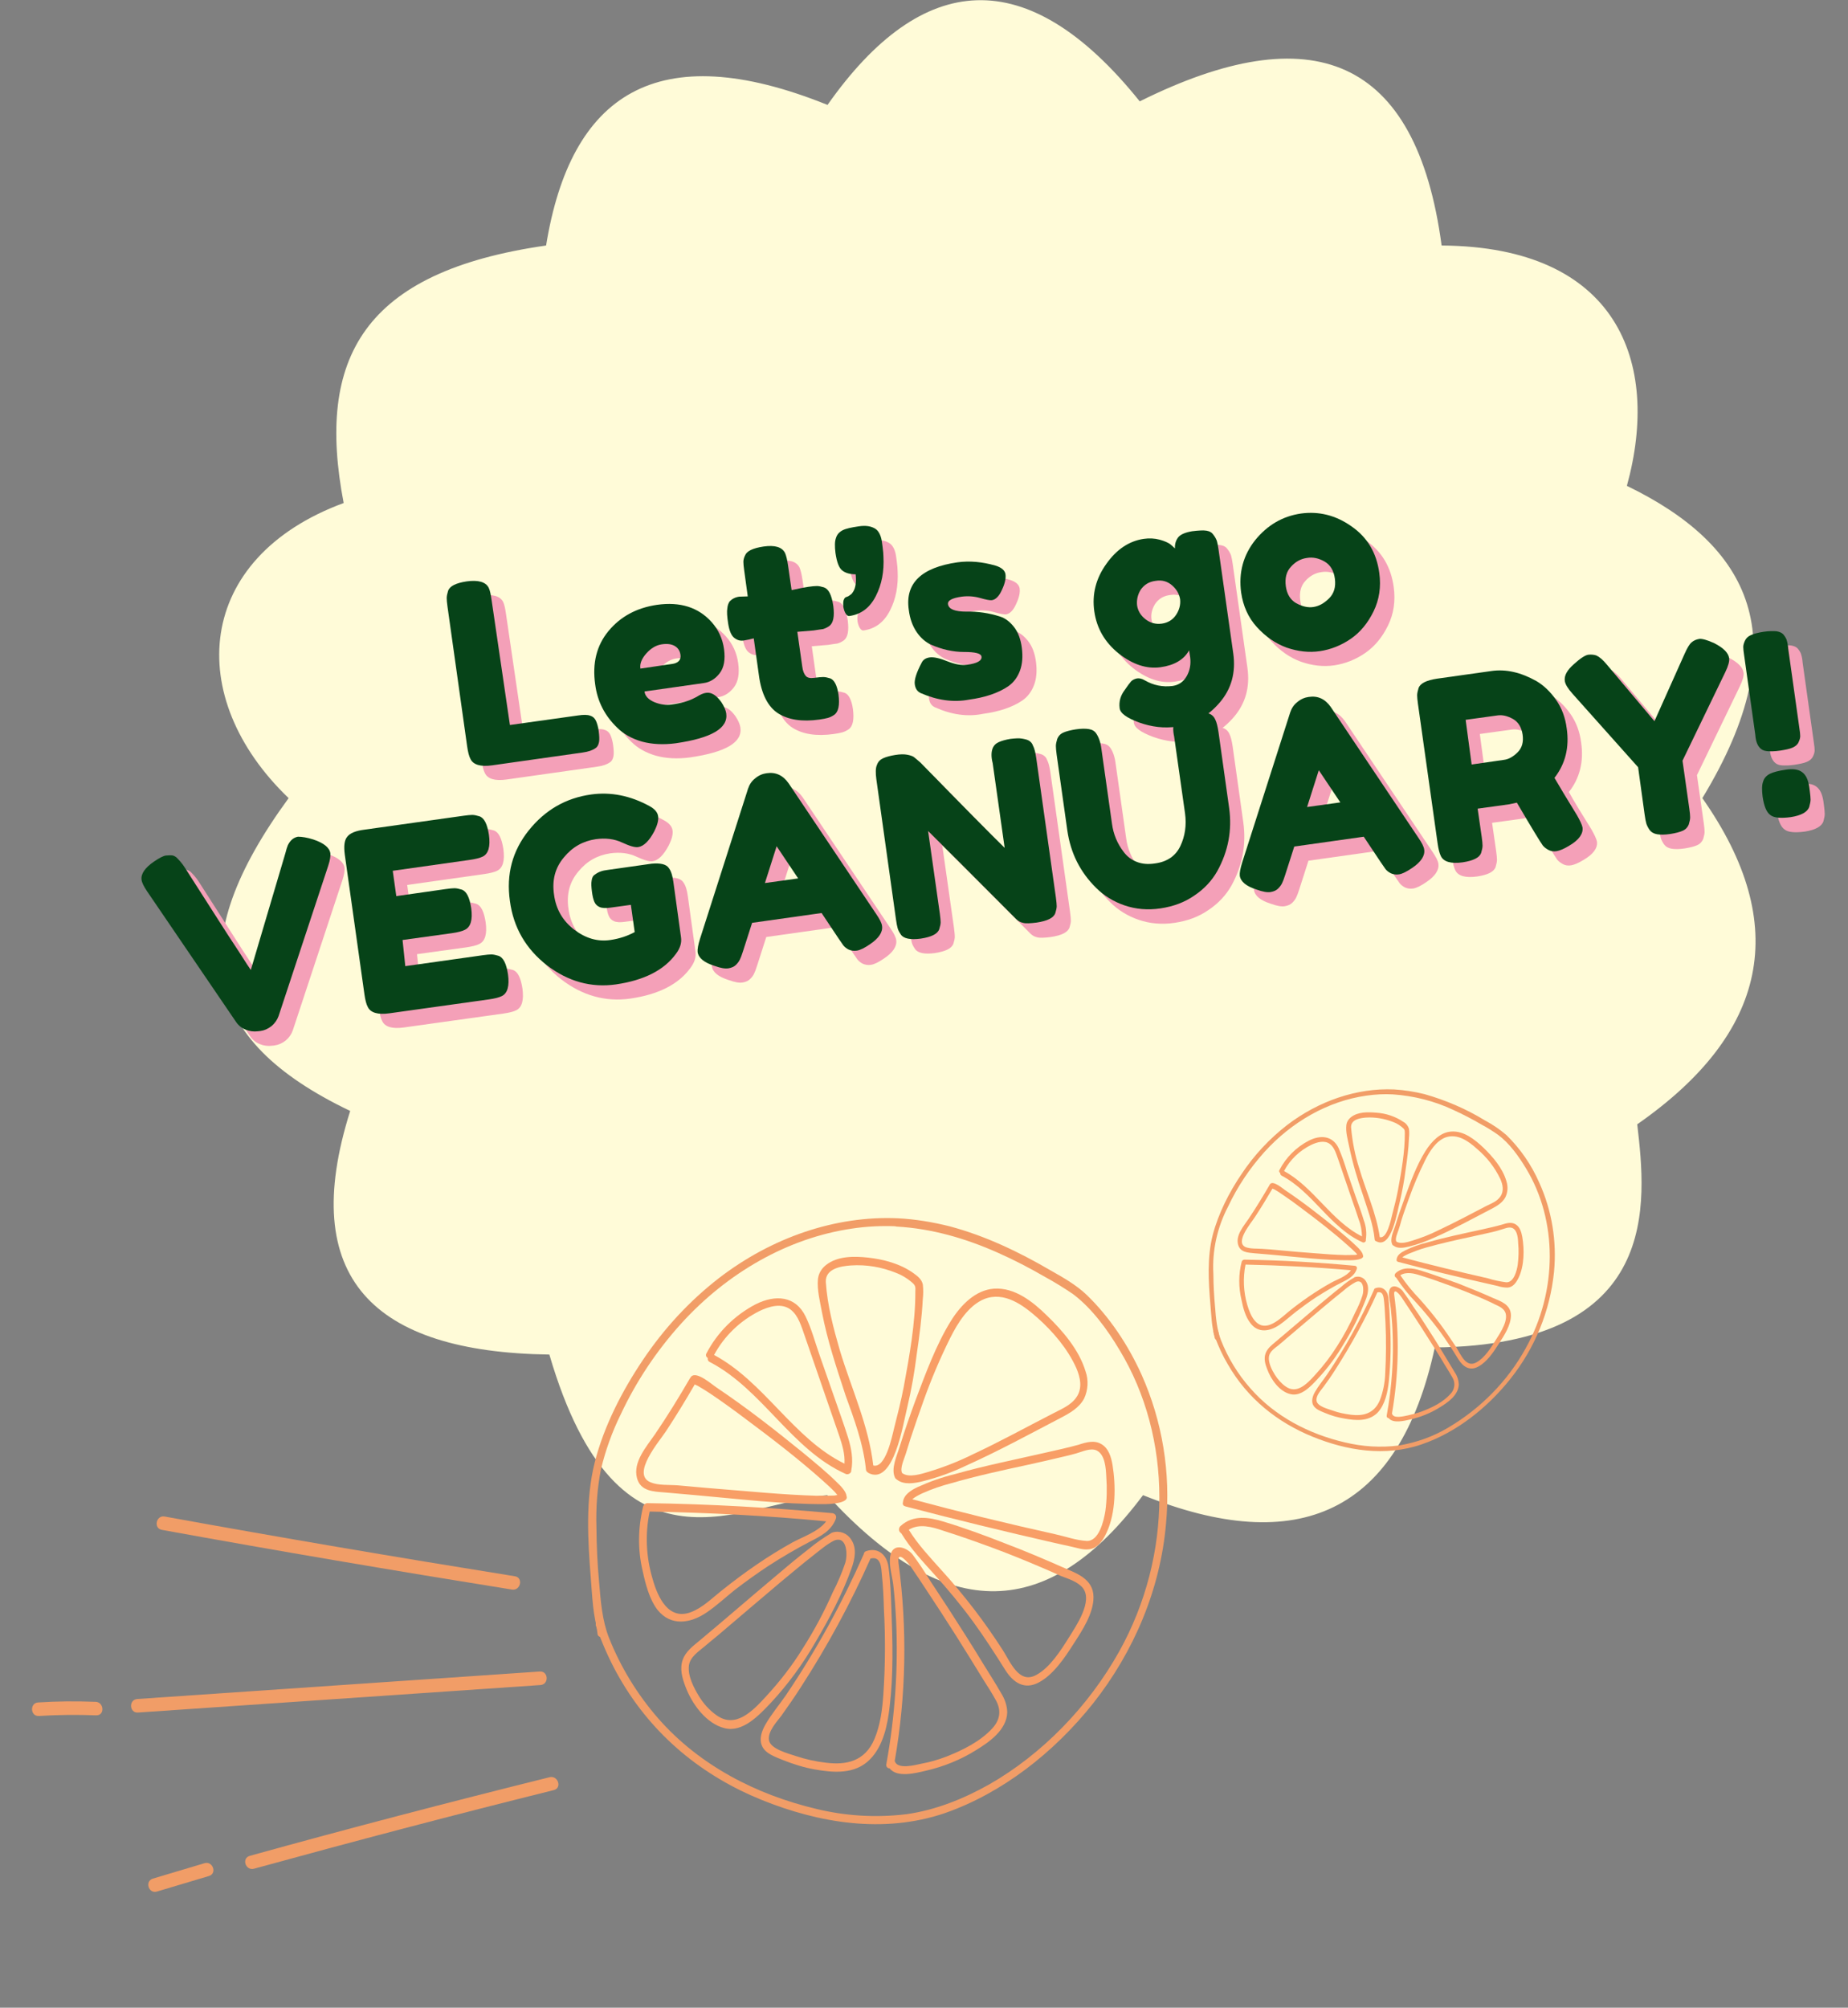 <?xml version="1.0" encoding="UTF-8"?>
<!-- Generator: Adobe Illustrator 27.1.1, SVG Export Plug-In . SVG Version: 6.00 Build 0)  -->
<svg xmlns="http://www.w3.org/2000/svg" xmlns:xlink="http://www.w3.org/1999/xlink" version="1.1" id="Ebene_1" x="0px" y="0px" viewBox="0 0 678.3 736.8" style="enable-background:new 0 0 678.3 736.8;" xml:space="preserve">
<rect x="0" y="0" width="678.3" height="736.8" fill="#808080" stroke="none"/>
<style type="text/css">
	.st0{fill-rule:evenodd;clip-rule:evenodd;fill:#FFFBD8;}
	.st1{fill:#F89E66;}
	.st2{fill:#F19D67;}
	.st3{enable-background:new    ;}
	.st4{fill:#F4A0B8;}
	.st5{fill:#064318;}
</style>
<g id="lets-go-Veganuary" transform="translate(-819.661 -1368)">
	<g id="Gruppe_492" transform="translate(900.101 1368)">
		<g>
			<g id="Gruppe_491">
				<path id="Pfad_456" class="st0" d="M25.5,292.9c-38.6-37-34.5-88.1,20.2-108.3c-10.2-53.2,7.2-84.9,74.3-94.5      c9-55.4,40.5-76.9,103.3-51.6c34.7-49.3,73.3-52.7,114.6-1.3C401,5.8,439.4,20.6,448.7,90.1c64.2,0.4,80.6,42.4,68,88.2      c45,21.8,63.4,55.8,27.7,114.6c32.8,46.7,23.9,86.4-23.9,119.7c3.3,28.6,9.3,81-74.3,81.9c-13.2,61-50.2,77.1-107.1,54.2      c-34.1,45.6-71.7,48.4-115.9,0c-31.3,2.6-76.6,35.1-102-51.6c-64.6-0.9-92.5-28.1-73.1-89.4C-7.1,381.3-13.3,346,25.5,292.9"></path>
			</g>
		</g>
	</g>
	<g>
		<g id="Gruppe_490" transform="matrix(0.391, -0.921, 0.921, 0.391, 1001.744, 1987.155)">
			<path id="Pfad_432" class="st1" d="M93.4,39.8c4.9,15.1,9.3,30.5,15.6,45.2c0.5,1.1,3.7,8.1,5.8,5.9c1.6-0.8,2.8-4.1,3.1-4.9     c2.1-5.2,3.6-10.5,5.2-15.8c3.7-12.8,7.2-25.8,9.7-38.9c0.3-1.7,2.7-8.8,0.1-9.9c-0.2-0.1-0.3-0.1-0.5-0.1     c-0.1,0-0.2-0.1-0.3-0.1c-8-1-16-2.2-24-3.8c-5.4-1.1-12.5-3.5-17.3,0.2c-4,3.1-2.2,7.5-0.9,11.4C91.1,32.6,92.2,36.2,93.4,39.8      M114.3,88.6C114.3,88.6,114.3,88.6,114.3,88.6C114.3,88.6,114.3,88.6,114.3,88.6 M110.8,20.7c6.6,1.2,13.3,2.2,19.9,3     c-0.1,0.5,0,1-0.1,1.5c-0.2,1.7-0.5,3.4-0.8,5.1c-1,5.2-2.2,10.4-3.5,15.6c-2.8,11.5-5.8,23.1-9.6,34.4c-0.7,2-1.4,4.1-2.2,6     c-0.2,0.5-0.5,0.9-0.7,1.4c-0.2-0.4-0.6-0.8-0.7-1.1c-0.9-1.9-1.7-3.8-2.5-5.7c-2.3-5.9-4.4-11.9-6.4-17.9     c-2.3-7-4.6-14-6.9-20.9c-1-3.2-2.1-6.4-3.1-9.6c-1-3-2.9-6.6-2.9-9.7C91.2,15,106.4,19.9,110.8,20.7"></path>
			<path id="Pfad_433" class="st1" d="M124,88.9c4.2-0.9,7.6-3.2,10.7-5.8c4-3.4,7.7-6.9,11.6-10.4l12-10.9     c3.7-3.4,7.9-6.6,11.2-10.4c5.6-6.4,3.1-13.4-3-18.6c-6.7-5.5-14.9-8.9-23.6-9.6c-0.7-0.1-1.3,0.3-1.4,1c0,0,0,0.1,0,0.1     c-0.6,0.1-1.1,0.6-1.1,1.3c-1.7,21.7-17.9,40.1-18.3,62c0.1,0.8,0.8,1.5,1.7,1.4C123.8,88.9,123.9,88.9,124,88.9 M143.4,26     c7.8,0.7,15.3,3.9,21.3,9c3,2.6,6,6.3,5,10.3c-0.9,3.6-4.3,6.2-7,8.7l-19.3,17.4c-3.1,2.8-6.2,5.6-9.3,8.4     c-2.6,2.3-5.3,4.6-8.7,5.8C126.5,64.8,141.5,46.9,143.4,26"></path>
			<path id="Pfad_434" class="st1" d="M126.5,93.7c-0.4,0.2-0.6,0.5-0.7,0.9c0,0.1,0,0.2-0.1,0.3c-1,10.7,21.9,4.7,27.9,3.8     c6.5-1.1,12.9-2.6,19.2-4.4c6.5-1.7,13-3.5,19.3-5.8c1.7-0.5,3.4-1.2,5-2.1c1.6-1.1,2.1-3,2.5-4.8c1.3-5.8,0.4-12.1-1.3-17.7     c-1.4-4.6-3.7-10.4-8.5-13c-1.8-1-3.9-1.3-5.9-0.7c-3.8,1.2-7.4,4-10.6,6.1c-8.8,5.9-16.7,12.9-24.6,19.8     C141.9,82.4,134.9,89.1,126.5,93.7 M163,67.8c6.5-5.3,13.3-10.6,21-14.5c4.5-2.2,7.6,2.9,9.2,6c2.6,5.1,3.9,10.7,4,16.3     c0.1,2.5-0.3,5-1.1,7.3c-0.5,1.2-0.9,1.4-2.5,2c-10.5,4.5-22.5,7.2-33.7,9.7c-5.1,1.1-10.3,1.9-15.5,2.7     c-3.1,0.5-14.8,2.9-15.5-1.7C141.8,88.3,151.8,77.1,163,67.8"></path>
			<path id="Pfad_435" class="st1" d="M55.4,60.4c3.7,2.4,7.8,4.2,11.7,6.3c4.4,2.5,8.7,5.1,12.9,7.9c4.9,3.3,9.7,6.9,14.2,10.6     c3.2,2.7,6.6,5.6,11.3,5.4c0.8,0,1.5-0.6,1.5-1.4c0-0.1,0-0.3,0-0.4c-6.9-21.6-14.6-43-23.2-64.1c-0.2-0.4-0.5-0.7-0.9-0.8     c-0.3-0.1-0.6-0.2-1-0.1c-7.8,1.3-15.2,4.3-21.6,9c-4.1,2.9-8.7,6.4-11.1,10.7C45.6,50.3,49.2,56.4,55.4,60.4 M58.9,37.4     c6.5-5.4,14.2-9.1,22.4-10.7c8.1,20.1,15.5,40.4,22,61c-4.6-1.1-8.7-5.8-12-8.4c-4-3.1-8.2-6.1-12.6-8.9c-4.5-2.9-9.2-5.6-14-8.2     c-3.9-2.1-8.3-3.9-11.4-7.1C47.2,48.8,53.3,41.9,58.9,37.4"></path>
			<path id="Pfad_436" class="st1" d="M34.3,95.1c8.6,3.1,17.6,5.2,26.7,6.3c9.8,1.3,20.2,2.2,30.1,1.6c3.7-0.2,7.6-1.1,9.6-4.2     c1.6-2.2,1.5-5.2-0.2-7.3c-0.1-0.1-0.2-0.2-0.3-0.3c-0.1-0.1-0.2-0.2-0.3-0.2c-2.6-1.9-5.3-3.6-8.2-5.1c-5-2.8-10.1-5.4-15.3-8     C66,72.6,55.3,67.4,44.8,62c-2.7-1.4-5.6-3.1-8.8-2.9c-3.5,0.2-6.3,2.5-8.6,4.7c-5,4.7-9.6,12.4-8.5,19.2     C19.9,89.8,28.1,92.8,34.3,95.1 M22.1,78.5c0.7-3.2,2.1-6.2,4-8.8c2-2.8,5.2-6.7,8.9-7.7c3.1-0.8,6.1,1.3,8.7,2.6     c1.9,1,3.8,1.9,5.6,2.9c9,4.5,18,9,26.9,13.5c4.6,2.4,9.2,4.7,13.7,7.2c2.7,1.5,5.8,3,8.1,5c3.5,3.6-2.9,6.6-6,6.9     c-3.9,0.3-7.8,0.3-11.6,0C72.6,100,64.7,99.3,57,98c-7.3-1.1-14.4-3-21.4-5.5C28.5,90,20.3,86.8,22.1,78.5"></path>
			<path id="Pfad_437" class="st1" d="M49.8,135.7c11.4-3.3,22.4-8.3,33-13.3c4.7-2.2,9.5-4.4,14-7.1c3.8-2.2,5.3-6.3,2.2-9.8     c-0.3-0.4-0.9-0.6-1.4-0.4c-19.8-0.3-39.5-2.3-58.9-6.1c-4.3-0.9-8.5-2.2-12.8-2.7c-2.7-0.3-5.7-0.1-7.6,1.9     c-2.2,2.3-1.8,6.2-1.8,9.1c0.1,4.1,0.5,8.2,1.4,12.1c1.5,6.5,3.9,14.3,11.3,17.2C35.7,139.2,43.4,137.6,49.8,135.7 M21.8,122.3     c-1.1-3.7-1.8-7.5-2.1-11.3c-0.2-2.8-1.3-9.6,1.6-11.3c2.7-1.6,7.1,0,9.8,0.7c4.1,0.9,8.3,1.8,12.5,2.5     c17.7,3.1,35.6,4.8,53.5,5.1c2.4,3.2-1.5,4.9-4.1,6.3c-3.6,2-7.4,3.8-11.1,5.5c-9.4,4.6-19,8.6-28.8,12     c-5.2,1.8-10.8,3.4-16.4,3.4C27.7,135.2,23.8,129.3,21.8,122.3"></path>
			<path id="Pfad_438" class="st1" d="M91.3,141.6c2.3-3.4,4.5-6.8,6.8-10.2c2.3-3.2,4.4-6.4,6.4-9.8c1.6-3,1.3-8.7-4.1-7.2     c-3.2,0.9-6.2,3.5-9,5.1c-3.7,2.1-7.4,4-11.3,5.9c-16,7.7-32.8,13.5-50.1,17.4c-0.7,0.1-1.2,0.7-1.1,1.4c0,0.1,0,0.2,0.1,0.3     c-2.2,3.9,2.1,9.5,4.4,12.6c3.9,5.4,8.6,10.1,14,13.9c4.6,3.3,11.3,7.6,17.4,5.2c2.2-1,4.1-2.7,5.5-4.7c2.5-3.3,4.9-6.8,7.3-10.2     C82.3,154.8,86.8,148.2,91.3,141.6 M67.1,170.8c-2.5,3.1-5.8,4.1-9.8,2.7c-6.3-2.2-11.9-7.1-16.3-11.6c-2.1-2.2-4.1-4.6-5.8-7.2     c-1.4-2-5.5-7.2-3.1-9.4c0,0,0.1-0.1,0.1-0.1c23.7-5.5,46.5-14.7,67.4-27.1c4.6-2.7,1.3,3.5,0.5,4.7c-1.8,2.8-3.6,5.6-5.5,8.4     c-3.7,5.6-7.4,11.1-11.2,16.6c-3.7,5.3-7.4,10.6-11.2,15.9C70.7,165.9,69,168.4,67.1,170.8"></path>
			<path id="Pfad_439" class="st1" d="M120,127.1c-0.6-5.2-1.9-11-7.6-13.6c-0.8-0.4-1.8-0.1-2.2,0.7c-0.1,0.2-0.1,0.4-0.2,0.6     c-3.8,5.3-6.4,11.2-9.1,17c-3.1,6.7-6.5,13.3-10.3,19.7c-3.7,6.2-7.8,12.2-11.9,18.1c-3,4.4-4,9.2,0.7,13c4.7,3.8,12,5.2,18,6.2     c5.7,1,13.2,2.4,18.7,0c6.2-2.7,5.5-9.4,5.6-14.6c0.1-7.6,0.1-15.1-0.2-22.7C121.3,143.4,120.9,135.2,120,127.1 M117.6,183.9     c-3,5.4-13.7,3.2-18.8,2.4c-5.6-0.9-12.8-2.1-17.2-5.6c-5.8-4.5,0.7-10.7,3.6-15c3.4-5,6.6-10.1,9.6-15.4     c3.1-5.5,6-11.1,8.6-16.8c2.7-5.7,5.2-11.5,8.9-16.7c3.7,2.6,4.3,7.5,4.6,11.6c0.6,6.3,1,12.6,1.3,18.9     c0.3,6.1,0.4,12.2,0.4,18.4c0,3.1,0,6.1-0.1,9.2C118.6,177.7,119,181.2,117.6,183.9"></path>
			<path id="Pfad_440" class="st1" d="M157.7,151.6c-6.6-9.1-12.9-18.4-20-27.2c-2.9-3.9-6.2-7.5-9.8-10.8c-1.8-1.6-4.5-3.6-7.2-2.7     c-0.5,0-0.9,0.4-1,0.8c0,0,0,0.1,0,0.1v0c0,0.2,0,0.3,0,0.5c2.7,18.5,5.7,36.9,9,55.3c0.4,2.2,0.8,4.3,1.2,6.5     c0.4,2,0.5,4.3,1.5,6.1c1.5,3,5,3.7,8.3,3.8c8.1,0.3,17.2-3.6,23.7-7.7c2.5-1.6,5-3.7,5.4-6.6c0.5-3.1-1.5-5.5-3.5-7.8     C162.7,158.6,160.2,155.1,157.7,151.6 M158.5,175.9c-3.7,1.9-7.7,3.5-11.7,4.6c-3.6,0.9-11.3,2.2-12.8-2.1     c-1.3-3.6-1.5-7.7-2.2-11.4c-3.3-17.8-6.2-35.5-8.7-53.4c1.3,0.7,2.4,1.6,3.5,2.6c2.8,2.6,5.3,5.4,7.6,8.4     c6.1,7.5,11.6,15.3,17.1,23.1c2.5,3.5,5,7,7.6,10.5c1,1.4,2,2.7,3.1,4.1c1.5,1.9,4.1,4.1,4,6.6     C165.8,172.3,161.4,174.5,158.5,175.9"></path>
			<path id="Pfad_441" class="st1" d="M205.9,111c-3.1-6-10.1-8.8-17-9.9c-10.3-1.6-21.3-1-31.7-0.6c-6,0.3-12,0.7-18,1.3     c-3.5,0.4-8.9,0.1-11.3,2.9c-0.1,0.1-0.2,0.2-0.2,0.3l0,0l0,0c0,0,0,0.1,0,0.1c-0.1,0.2-0.2,0.4-0.2,0.6     c-0.8,3.1,1.3,6.4,3.2,8.9c3.4,4.5,7.2,8.6,11.4,12.3c9.5,8.8,19.7,16.9,29.8,25.2c2.8,2.3,6,4.8,9.9,5.1     c3.4,0.1,6.8-1.1,9.3-3.4c6.4-5.3,10.5-13.7,13.3-21C207,126.2,209.4,117.9,205.9,111 M202.3,129.9c-2.4,7.1-6.1,14.6-11.4,20.3     c-2.5,2.6-5.9,5.1-9.9,4.2c-3.5-0.7-6.2-3.5-8.8-5.6c-8.5-7.1-17.3-14-25.5-21.4c-4.3-3.7-8.3-7.8-11.9-12.1     c-1.8-2.2-5.1-5.9-4.3-8.9c1.3-1.5,5.2-1.3,7-1.5c2-0.2,4-0.4,6-0.6c4.8-0.4,9.6-0.7,14.4-1c8.4-0.5,16.7-0.5,25.1,0     c6.2,0.4,13.5,1.5,18,5.9C206.6,114.9,204.5,123.3,202.3,129.9"></path>
			<path id="Pfad_442" class="st1" d="M34.2,29.1c0.6-0.4,1.1-0.7,1.7-1.1c0.6-0.4,1.1-0.9,1.6-1.3c0.5-0.5,0.6-1.3,0.1-1.8     c0,0-0.1-0.1-0.1-0.1c-0.6-0.5-1.5-0.5-2.2,0l-3,2.2c-0.5,0.5-0.6,1.3-0.1,1.8c0,0,0.1,0.1,0.1,0.1c0.6,0.5,1.5,0.5,2.2,0l3-2.2     l-2.2-2c-0.4,0.4-0.8,0.7-1.2,1c-0.5,0.3-1,0.6-1.5,0.9c-0.7,0.3-0.9,1.1-0.6,1.8c0,0,0,0.1,0.1,0.1     C32.5,29.3,33.4,29.5,34.2,29.1"></path>
			<path id="Pfad_443" class="st2" d="M215.9,68.5c-8-21.5-24.6-39.9-45.9-51.9c-12-6.7-24.9-11.3-38.4-13.9     C118.2,0.1,103.6-1,90,1.1C76,3.3,62.6,10,50.5,16.3c-5.9,3.1-12.9,6.3-17.7,10.7c-4.4,4.2-8.5,8.7-12.1,13.5     C6,60-0.4,82.6,0,105.9c0.4,22.4,5.9,45.9,21.8,63.7C36.7,186,57.7,197.7,80,203.9c23.3,6.4,48.2,6.4,71.2-1.1     c17.9-5.7,34.1-15.9,46.9-29.7c8.1-8.8,14.8-19,19-29.9c1.9-5.1,2.5-10.5,3.1-15.8c1.7-13.4,2.3-26.9,0.4-40.3     C219.6,80.8,218.1,74.5,215.9,68.5c-0.6-1.7-3.6-1-3,0.7c4.4,12.2,5.9,25,5.7,37.8c-0.1,6.5-0.6,13-1.4,19.5c-0.4,4-1,8-1.8,12     c-2.1,8.4-7,16.6-12.2,23.7c-22,30.5-61.7,47.4-101.8,43.1c-23.1-2.5-45.7-11.3-63.5-24.8c-8.7-6.7-16.4-14.5-21.9-23.6     c-5.6-9.7-9.4-20.3-11.2-31.3C1,103.3,2.7,79.9,12.7,59.2c5.1-10.5,11.9-20,20.2-28.2c4.8-4.7,11.1-8,17.2-11.2     c5.9-3.2,12-6.1,18.2-8.8c6.5-3,13.2-5.3,20.2-6.8C95.6,3,102.8,2.6,110,3c13.4,0.5,26.6,3,39.3,7.4c23.8,8.3,44.2,23.8,56.5,44     c2.9,4.7,5.3,9.7,7.2,14.8C213.6,70.9,216.6,70.2,215.9,68.5"></path>
			<path id="Pfad_444" class="st1" d="M257.3,200.3c2.9,9,5.5,18.2,9.3,27c0.3,0.7,2.2,4.9,3.5,3.5c0.9-0.5,1.7-2.4,1.9-2.9     c1.2-3.1,2.2-6.3,3.1-9.4c2.2-7.7,4.3-15.4,5.8-23.3c0.2-1,1.6-5.3,0-5.9c-0.1,0-0.2-0.1-0.3-0.1c-0.1,0-0.1,0-0.2,0     c-4.8-0.6-9.6-1.3-14.3-2.2c-3.2-0.6-7.4-2.1-10.3,0.1c-2.4,1.9-1.3,4.5-0.6,6.8C255.9,196,256.6,198.2,257.3,200.3 M269.8,229.5     C269.8,229.5,269.8,229.5,269.8,229.5C269.8,229.5,269.8,229.5,269.8,229.5 M267.7,188.9c3.9,0.7,7.9,1.3,11.9,1.8     c0,0.3,0,0.6,0,0.9c-0.1,1-0.3,2-0.5,3c-0.6,3.1-1.3,6.2-2.1,9.3c-1.7,6.9-3.5,13.8-5.8,20.5c-0.4,1.2-0.8,2.4-1.3,3.6     c-0.1,0.3-0.3,0.6-0.4,0.8c-0.1-0.2-0.3-0.5-0.4-0.6c-0.5-1.1-1-2.2-1.5-3.4c-1.4-3.5-2.6-7.1-3.8-10.7     c-1.4-4.2-2.8-8.3-4.1-12.5c-0.6-1.9-1.2-3.8-1.9-5.7c-0.6-1.8-1.7-3.9-1.8-5.8C256,185.5,265.1,188.5,267.7,188.9"></path>
			<path id="Pfad_445" class="st1" d="M275.6,229.6c2.4-0.6,4.6-1.8,6.4-3.5c2.4-2,4.6-4.1,6.9-6.2l7.2-6.5c2.3-1.9,4.6-4,6.7-6.2     c3.3-3.8,1.9-8-1.8-11.1c-4-3.3-8.9-5.3-14.1-5.7c-0.4-0.1-0.8,0.2-0.9,0.6c0,0,0,0,0,0.1c-0.4,0.1-0.6,0.4-0.7,0.8     c-1,12.9-10.7,24-10.9,37c0,0.5,0.5,0.9,1,0.8C275.5,229.7,275.5,229.7,275.6,229.6 M287.2,192.1c4.7,0.4,9.1,2.3,12.7,5.4     c1.8,1.6,3.6,3.8,3,6.2c-0.5,2.1-2.6,3.7-4.2,5.2l-11.6,10.4c-1.9,1.7-3.7,3.4-5.6,5c-1.5,1.5-3.3,2.6-5.2,3.5     C277.1,215.2,286,204.5,287.2,192.1"></path>
			<path id="Pfad_446" class="st1" d="M277.1,232.5c-0.2,0.1-0.4,0.3-0.4,0.6c0,0.1,0,0.1,0,0.2c-0.6,6.4,13.1,2.8,16.7,2.3     c3.9-0.7,7.7-1.5,11.5-2.6c3.9-1,7.8-2.1,11.5-3.5c1-0.3,2-0.7,3-1.3c0.8-0.7,1.4-1.7,1.5-2.8c0.7-3.5,0.4-7.2-0.8-10.6     c-0.9-2.7-2.2-6.2-5.1-7.8c-1.1-0.6-2.3-0.8-3.5-0.4c-2.3,0.7-4.4,2.4-6.3,3.7c-5.2,3.6-10.1,7.6-14.7,11.8     C286.2,225.8,282.1,229.8,277.1,232.5 M298.9,217.1c3.8-3.3,8.1-6.2,12.6-8.6c2.7-1.3,4.5,1.7,5.5,3.6c1.5,3,2.3,6.4,2.4,9.8     c0.1,1.5-0.2,3-0.7,4.4c-0.3,0.7-0.6,0.8-1.5,1.2c-6.3,2.7-13.4,4.3-20.1,5.8c-3.1,0.7-6.2,1.1-9.3,1.6c-1.9,0.3-8.8,1.7-9.2-1     C286.2,229.3,292.2,222.6,298.9,217.1"></path>
			<path id="Pfad_447" class="st1" d="M234.6,212.6c2.2,1.4,4.7,2.5,7,3.8c2.6,1.5,5.2,3,7.7,4.7c2.9,2,5.8,4.1,8.5,6.4     c1.9,1.6,3.9,3.4,6.7,3.2c0.5,0,0.9-0.3,0.9-0.8c0-0.1,0-0.2,0-0.2c-4.1-12.9-8.7-25.7-13.8-38.3c-0.1-0.2-0.3-0.4-0.5-0.5     c-0.2-0.1-0.4-0.1-0.6-0.1c-4.7,0.7-9.1,2.6-12.9,5.4c-2.5,1.7-5.2,3.8-6.6,6.4C228.7,206.6,230.9,210.2,234.6,212.6      M236.7,198.9c3.9-3.2,8.5-5.4,13.4-6.4c4.8,12,9.2,24.1,13.2,36.4c-2.8-0.6-5.2-3.5-7.2-5c-2.4-1.9-4.9-3.6-7.5-5.3     c-2.7-1.7-5.5-3.4-8.4-4.9c-2.4-1.2-5-2.4-6.8-4.2C229.7,205.7,233.4,201.6,236.7,198.9"></path>
			<path id="Pfad_448" class="st1" d="M222,233.3c5.2,1.9,10.5,3.1,15.9,3.8c5.9,0.9,12,1.2,18,1c2.2-0.1,4.6-0.7,5.8-2.5     c1-1.3,0.9-3.1-0.1-4.3c0-0.1-0.1-0.1-0.2-0.2c-0.1-0.1-0.1-0.1-0.2-0.1c-1.5-1.2-3.2-2.2-4.9-3c-3-1.7-6.1-3.2-9.1-4.8     c-6.3-3.2-12.6-6.3-18.9-9.5c-1.6-0.8-3.3-1.8-5.3-1.7c-2.1,0.1-3.8,1.5-5.1,2.8c-3,2.8-5.8,7.4-5.1,11.4     C213.4,230.2,218.3,232,222,233.3 M214.7,223.5c0.4-1.9,1.3-3.7,2.4-5.3c1.2-1.7,3.1-4,5.3-4.6c1.9-0.5,3.7,0.8,5.2,1.6     c1.1,0.6,2.2,1.1,3.4,1.7c5.4,2.7,10.7,5.4,16.1,8.1c2.7,1.4,5.5,2.8,8.2,4.3c1.7,0.8,3.3,1.8,4.8,3c2.1,2.2-1.7,3.9-3.6,4.1     c-2.3,0.2-4.6,0.2-6.9,0c-4.7-0.1-9.4-0.5-14-1.3c-4.3-0.7-8.6-1.8-12.8-3.3C218.5,230.3,213.6,228.4,214.7,223.5"></path>
			<path id="Pfad_449" class="st1" d="M231.3,257.6c6.8-2.1,13.4-4.8,19.7-7.9c2.8-1.3,5.7-2.7,8.4-4.2c2.3-1.3,3.2-3.8,1.3-5.8     c-0.2-0.2-0.5-0.3-0.8-0.2c-11.8-0.2-23.6-1.4-35.2-3.7c-2.5-0.5-5.1-1.3-7.7-1.6c-1.6-0.2-3.4,0-4.5,1.1     c-1.3,1.4-1.1,3.7-1.1,5.4c0,2.4,0.3,4.9,0.9,7.3c0.9,3.9,2.3,8.5,6.7,10.3C222.8,259.7,227.4,258.8,231.3,257.6 M214.5,249.6     c-0.6-2.2-1.1-4.5-1.2-6.8c-0.1-1.7-0.8-5.7,1-6.8c1.6-1,4.2,0,5.9,0.4c2.5,0.6,4.9,1.1,7.4,1.5c10.6,1.8,21.3,2.9,32,3.1     c1.4,1.9-0.9,2.9-2.5,3.8c-2.2,1.2-4.4,2.2-6.6,3.3c-5.6,2.7-11.4,5.1-17.2,7.2c-3.1,1.2-6.5,1.9-9.8,2     C218.1,257.3,215.7,253.8,214.5,249.6"></path>
			<path id="Pfad_450" class="st1" d="M256,261.2c1.4-2,2.7-4,4-6.1c1.4-1.9,2.6-3.9,3.8-5.9c0.9-1.8,0.8-5.2-2.4-4.3     c-1.9,0.6-3.7,2.1-5.4,3c-2.2,1.2-4.4,2.4-6.7,3.5c-9.5,4.6-19.6,8.1-29.9,10.4c-0.4,0.1-0.7,0.4-0.7,0.8c0,0.1,0,0.1,0.1,0.2     c-1.3,2.3,1.3,5.7,2.6,7.5c2.3,3.2,5.1,6,8.4,8.3c2.8,2,6.7,4.5,10.4,3.1c1.3-0.6,2.5-1.6,3.3-2.8c1.5-2,2.9-4.1,4.4-6.1     C250.7,269,253.4,265.1,256,261.2 M241.6,278.6c-1.3,1.8-3.8,2.5-5.9,1.6c-3.8-1.3-7.1-4.2-9.7-6.9c-1.3-1.3-2.4-2.8-3.5-4.3     c-0.8-1.2-3.3-4.3-1.8-5.6c0,0,0,0,0.1-0.1c14.2-3.3,27.8-8.8,40.3-16.2c2.8-1.6,0.8,2.1,0.3,2.8c-1.1,1.7-2.2,3.3-3.3,5     c-2.2,3.3-4.4,6.6-6.7,9.9c-2.2,3.2-4.4,6.4-6.7,9.5C243.7,275.7,242.7,277.2,241.6,278.6"></path>
			<path id="Pfad_451" class="st1" d="M273.2,252.5c-0.3-3.1-1.2-6.6-4.5-8.1c-0.5-0.2-1.1,0-1.3,0.4c-0.1,0.1-0.1,0.2-0.1,0.4     c-2.1,3.2-4,6.6-5.5,10.2c-1.8,4-3.9,7.9-6.1,11.8c-2.2,3.7-4.6,7.3-7.1,10.8c-1.8,2.6-2.4,5.5,0.4,7.7c2.8,2.3,7.2,3.1,10.8,3.7     c3.4,0.6,7.9,1.4,11.2,0c3.7-1.6,3.3-5.6,3.3-8.7c0.1-4.5,0-9-0.1-13.6C273.9,262.2,273.7,257.3,273.2,252.5 M271.7,286.4     c-1.8,3.2-8.2,1.9-11.2,1.4c-3.4-0.5-7.6-1.2-10.3-3.3c-3.5-2.7,0.4-6.4,2.2-9c2-3,4-6.1,5.8-9.2c1.9-3.3,3.6-6.6,5.2-10     c1.5-3.5,3.2-6.8,5.3-10c2.2,1.6,2.6,4.5,2.8,6.9c0.4,3.8,0.6,7.5,0.8,11.3c0.2,3.7,0.3,7.3,0.3,11c0,1.8,0,3.7-0.1,5.5     C272.3,282.7,272.6,284.8,271.7,286.4"></path>
			<path id="Pfad_452" class="st1" d="M295.7,267.1c-3.9-5.5-7.7-11-12-16.3c-1.7-2.3-3.7-4.5-5.9-6.4c-1.1-0.9-2.7-2.2-4.3-1.6     c-0.3,0-0.5,0.2-0.6,0.5c0,0,0,0,0,0.1v0c0,0.1,0,0.2,0,0.3c1.6,11,3.4,22.1,5.4,33c0.2,1.3,0.5,2.6,0.7,3.9     c0.1,1.3,0.4,2.5,0.9,3.7c0.9,1.8,3,2.2,5,2.3c4.8,0.2,10.3-2.1,14.2-4.6c1.5-1,3-2.2,3.3-4c0.3-1.9-0.9-3.3-2.1-4.7     C298.7,271.3,297.2,269.2,295.7,267.1 M296.2,281.6c-2.2,1.2-4.6,2.1-7,2.8c-2.2,0.6-6.7,1.3-7.7-1.3c-0.6-2.2-1.1-4.5-1.3-6.8     c-1.9-10.6-3.7-21.2-5.2-31.9c0.8,0.4,1.4,1,2.1,1.6c1.6,1.6,3.2,3.2,4.6,5c3.6,4.5,6.9,9.1,10.2,13.8c1.5,2.1,3,4.2,4.5,6.3     c0.6,0.8,1.2,1.6,1.9,2.4c0.9,1.2,2.4,2.4,2.4,3.9C300.6,279.5,297.9,280.8,296.2,281.6"></path>
			<path id="Pfad_453" class="st1" d="M324.5,242.9c-1.8-3.6-6.1-5.2-10.2-5.9c-6.2-1-12.7-0.6-18.9-0.3c-3.6,0.2-7.2,0.4-10.8,0.8     c-2.1,0.2-5.3,0-6.7,1.7c-0.1,0-0.1,0.1-0.1,0.2l0,0c0,0,0,0,0,0c-0.1,0.1-0.1,0.2-0.1,0.4c-0.5,1.9,0.8,3.8,1.9,5.3     c2,2.7,4.3,5.1,6.8,7.4c5.6,5.3,11.8,10.1,17.8,15.1c1.7,1.4,3.6,2.8,5.9,3c2,0.1,4-0.6,5.6-2c3.9-3.2,6.3-8.2,8-12.6     C325.2,251.9,326.6,247,324.5,242.9 M322.3,254.2c-1.4,4.5-3.7,8.6-6.8,12.1c-1.5,1.6-3.5,3-5.9,2.5c-2.1-0.4-3.7-2.1-5.2-3.4     c-5.1-4.2-10.3-8.4-15.2-12.8c-2.6-2.2-4.9-4.6-7.1-7.2c-1.1-1.3-3-3.5-2.6-5.3c0.8-0.9,3.1-0.8,4.2-0.9c1.2-0.1,2.4-0.2,3.6-0.4     c2.9-0.3,5.7-0.4,8.6-0.6c5-0.3,10-0.3,15,0c3.7,0.2,8.1,0.9,10.7,3.5C324.9,245.2,323.7,250.2,322.3,254.2"></path>
			<path id="Pfad_454" class="st1" d="M221.9,194c0.3-0.2,0.7-0.4,1-0.6c0.3-0.2,0.7-0.5,1-0.8c0.3-0.3,0.4-0.8,0.1-1.1     c0,0,0,0-0.1-0.1c-0.4-0.3-0.9-0.3-1.3,0l-1.8,1.3c-0.3,0.3-0.4,0.8-0.1,1.1c0,0,0,0.1,0.1,0.1c0.4,0.3,0.9,0.3,1.3,0l1.8-1.3     l-1.3-1.2c-0.2,0.2-0.5,0.4-0.7,0.6c-0.3,0.2-0.6,0.4-0.9,0.6c-0.4,0.2-0.6,0.7-0.4,1.1c0,0,0,0,0,0.1     C220.9,194.1,221.5,194.2,221.9,194"></path>
			<path id="Pfad_455" class="st2" d="M330.5,217.5c-4.8-12.8-14.7-23.8-27.4-31c-7.2-4-14.9-6.8-22.9-8.3c-8-1.6-16.8-2.2-24.9-1     c-8.4,1.3-16.4,5.3-23.6,9.1c-3.5,1.9-7.7,3.7-10.6,6.4c-2.6,2.5-5.1,5.2-7.2,8.1c-8.8,11.6-12.5,25.1-12.3,39     c0.2,13.4,3.5,27.4,13.1,38c8.8,9.8,21.4,16.8,34.7,20.5c13.9,3.9,28.7,3.7,42.5-0.6c10.7-3.4,20.4-9.5,28-17.8     c4.9-5.2,8.7-11.2,11.3-17.8c1-3.1,1.6-6.2,1.9-9.5c1.2-8,1.2-16.1,0.2-24.1C332.7,224.8,331.8,221.1,330.5,217.5     c-0.4-1-2.1-0.6-1.8,0.4c2.5,7.3,3.7,14.9,3.4,22.6c-0.1,3.9-0.4,7.8-0.9,11.6c-0.2,2.4-0.6,4.8-1.1,7.1c-1.2,5-4.2,9.9-7.3,14.2     c-13.1,18.2-36.8,28.3-60.8,25.7c-13.7-1.4-26.8-6.6-37.9-14.8c-5.2-3.8-9.6-8.6-13.1-14.1c-3.4-5.8-5.6-12.1-6.7-18.7     c-2.3-13.2-1.3-27.2,4.7-39.6c3-6.3,7.1-12,12.1-16.9c2.9-2.8,6.6-4.8,10.3-6.7c3.5-1.9,7.2-3.7,10.9-5.3     c7.7-3.8,16.3-5.4,24.9-4.7c8,0.3,15.9,1.8,23.5,4.4c14.2,4.9,26.4,14.2,33.7,26.3c1.7,2.8,3.2,5.8,4.3,8.9     C329.1,218.9,330.9,218.5,330.5,217.5"></path>
		</g>
	</g>
	<g id="Gruppe_494" transform="matrix(-0.208, 0.978, -0.978, -0.208, 1039.541, 1953.035)">
		<g>
			<g id="Gruppe_493" transform="translate(0 0)">
				<path id="Pfad_457" class="st2" d="M120.6,105.4C103.1,71.8,86.1,37.9,69.5,3.8c-1.4-2.9,2.9-5.4,4.3-2.5      c16.6,34.1,33.7,68,51.1,101.6C126.4,105.8,122.1,108.3,120.6,105.4"></path>
				<path id="Pfad_458" class="st2" d="M136.2,138.5l-9.5-17.4c-1.5-2.8,2.8-5.4,4.3-2.5l9.5,17.4      C142.1,138.8,137.8,141.3,136.2,138.5"></path>
				<path id="Pfad_459" class="st2" d="M72.9,157.8L32.3,15.4c-0.9-3.1,3.9-4.4,4.8-1.3l40.6,142.4      C78.6,159.6,73.8,160.9,72.9,157.8"></path>
				<path id="Pfad_460" class="st2" d="M81.9,171.3c1.2,6.9,2.7,13.7,4.6,20.5c0.9,3.1-4,4.4-4.8,1.3c-1.9-6.7-3.4-13.6-4.6-20.5      C76.5,169.5,81.3,168.1,81.9,171.3"></path>
				<path id="Pfad_461" class="st2" d="M5.3,161.9C4,118.5,2.2,75,0,31.6c-0.2-3.2,4.8-3.2,5,0c2.2,43.4,4,86.9,5.3,130.3      C10.4,165.1,5.4,165.1,5.3,161.9"></path>
			</g>
		</g>
	</g>
	<g id="Gruppe_489" transform="translate(83.92 62.263)">
		<g class="st3">
			<path class="st4" d="M928.2,1577l25-3.5c2-0.3,3.5-0.3,4.5,0.1c1,0.3,1.7,1,2.1,1.9c0.4,0.9,0.8,2.2,1,3.8c0.2,1.6,0.3,3,0.1,4     c-0.2,1-0.6,1.8-1.3,2.2c-1.1,0.8-2.6,1.3-4.7,1.6l-33.2,4.7c-4.3,0.6-7-0.2-8-2.4c-0.5-0.9-0.9-2.5-1.2-4.6l-7.2-51.2     c-0.2-1.4-0.3-2.5-0.3-3.2c0-0.7,0.2-1.6,0.5-2.6c0.6-1.8,2.9-2.9,6.8-3.5c4.3-0.6,7,0.2,8.1,2.3c0.5,1,0.8,2.6,1.1,4.7     L928.2,1577z"></path>
			<path class="st4" d="M1006.7,1549.2c0.5,3.8,0,6.7-1.6,8.8c-1.6,2.1-3.6,3.3-5.8,3.6l-21.8,3.1c0.2,1.7,1.5,3,3.6,3.9     c2.2,0.9,4.3,1.2,6.3,0.9c3.6-0.5,6.3-1.3,8.2-2.3l1-0.5c1.4-0.9,2.6-1.4,3.5-1.5c2-0.3,3.8,0.9,5.6,3.4c1,1.5,1.6,2.9,1.8,4.1     c0.8,5.5-5.4,9.1-18.5,11c-4.5,0.6-8.7,0.4-12.4-0.6c-3.8-1.1-6.8-2.8-9.1-5.1c-4.6-4.4-7.3-9.7-8.1-15.9     c-1.1-7.7,0.5-14.3,4.9-19.6c4.4-5.3,10.3-8.5,17.8-9.6c8.5-1.2,15.2,0.9,20.1,6.4C1004.7,1542.1,1006.2,1545.4,1006.7,1549.2z      M987.7,1554.6c2.3-0.3,3.4-1.5,3.1-3.4c-0.2-1.4-0.9-2.5-2.1-3.2c-1.2-0.7-2.8-0.9-4.8-0.6c-2,0.3-3.9,1.4-5.6,3.3     c-1.7,1.9-2.5,3.8-2.2,5.6L987.7,1554.6z"></path>
			<path class="st4" d="M1039.7,1542.4l-6,0.5l1.8,12.7c0.2,1.7,0.7,2.8,1.3,3.5c0.6,0.7,1.7,0.9,3.1,0.7c1.4-0.2,2.6-0.3,3.3-0.3     c0.8,0,1.6,0.2,2.6,0.5c1.5,0.6,2.5,2.6,3,5.9c0.5,3.9,0,6.4-1.6,7.5c-0.9,0.6-1.6,0.9-2.3,1.1c-0.7,0.2-1.7,0.4-3.1,0.6     c-6.4,0.9-11.4,0.1-15.2-2.3c-3.7-2.4-6.1-7.1-7-13.9l-1.9-13.6c-1.1,0.3-2.4,0.6-3.7,0.8c-1.4,0.2-2.5-0.2-3.6-1.1     c-1-0.9-1.7-2.6-2.1-5.2c-0.4-2.5-0.5-4.4-0.3-5.5c0.1-1.2,0.5-2.1,0.9-2.6c0.9-0.9,2-1.5,3.5-1.7l3.1-0.1l-1.3-9.5     c-0.2-1.4-0.3-2.5-0.3-3.2c0-0.7,0.2-1.5,0.6-2.3c0.6-1.6,2.8-2.7,6.8-3.3c4.2-0.6,6.8,0.2,7.9,2.4c0.4,0.9,0.8,2.5,1.1,4.6     l1.3,9c2.7-0.6,4.7-1,6.1-1.2c1.4-0.2,2.4-0.3,3.2-0.3c0.7,0,1.6,0.2,2.6,0.5c1.7,0.6,2.8,2.8,3.4,6.8c0.5,3.9,0,6.3-1.5,7.4     c-0.9,0.6-1.6,0.9-2.3,1.1C1042.1,1542,1041.1,1542.2,1039.7,1542.4z"></path>
			<path class="st4" d="M1062.4,1505.2c1.2,0.9,2,2.6,2.3,5.1l0.2,1.5c0.2,1.5,0.3,2.7,0.3,3.4c0.3,5.5-0.6,10.3-2.8,14.6     c-2.2,4.3-5.4,6.7-9.7,7.3c-0.4,0.1-0.9-0.2-1.3-0.8c-0.4-0.6-0.7-1.4-0.9-2.5c-0.1-1-0.1-1.9,0.1-2.5c0.2-0.6,0.5-1,0.8-1.1     c0.3-0.1,0.6-0.2,0.8-0.3s0.5-0.3,0.9-0.6c0.5-0.3,0.8-0.8,1.1-1.3c0.8-1.4,1.1-3.5,0.8-6.2c-2.1,0-3.8-0.5-4.9-1.4     c-1.2-0.9-2-3-2.5-6.4c-0.3-2.5-0.3-4.3,0.2-5.6c0.4-1.3,1.3-2.2,2.5-2.8c1.2-0.6,3.1-1,5.8-1.4     C1058.7,1503.7,1060.8,1504.1,1062.4,1505.2z"></path>
			<path class="st4" d="M1078.9,1565.3c-1.3-0.6-2-1.7-2.2-3.3c-0.2-1.6,0.6-4.2,2.5-7.8c0.5-1.1,1.5-1.8,3-2     c1.5-0.2,3.7,0.3,6.4,1.4c2.8,1.1,5.2,1.6,7.3,1.3c3.7-0.5,5.5-1.5,5.3-3c-0.2-1.2-2.3-1.7-6.5-1.7c-3.9,0-8-0.9-12.1-2.7     c-1.9-0.9-3.7-2.4-5.2-4.6c-1.5-2.2-2.5-4.9-2.9-8.2c-1.4-9.7,4.6-15.5,17.9-17.4c4.4-0.6,9-0.2,13.9,1.2     c2.3,0.7,3.5,1.8,3.7,3.2c0.2,1.5-0.2,3.4-1.3,5.7c-1,2.3-2.3,3.6-3.7,3.8c-0.7,0.1-2.2-0.2-4.3-0.8c-2.1-0.6-4.4-0.8-6.7-0.5     c-3.6,0.5-5.3,1.4-5.1,2.8c0.3,1.8,2.5,2.7,6.8,2.7c4.1-0.1,8.2,0.5,12.3,1.8c1.9,0.6,3.6,1.9,5.1,3.8c1.5,1.9,2.5,4.5,2.9,7.7     c0.4,3.2,0.2,6-0.7,8.4c-0.9,2.4-2.3,4.3-4.3,5.7c-3.7,2.5-8.5,4.1-14.4,4.9C1090.8,1568.9,1084.9,1568,1078.9,1565.3z"></path>
			<path class="st4" d="M1177.4,1549.7c-1.9,3.4-5.4,5.5-10.5,6.2c-5.1,0.7-10.2-1-15.3-5c-5.1-4.1-8.1-9.2-9-15.5     c-0.9-6.3,0.6-12.1,4.4-17.4c3.8-5.4,8.4-8.4,13.7-9.2c2.1-0.3,4-0.2,5.9,0.3c1.8,0.5,3.1,1.1,3.8,1.6c0.7,0.6,1.3,1.1,1.8,1.6     c-0.1-1.7,0.4-3.1,1.3-4.2c0.9-1,2.6-1.7,5-2.1c2.4-0.3,4.2-0.4,5.3-0.2c1.2,0.2,2,0.7,2.6,1.6c0.6,0.8,1,1.6,1.2,2.2     c0.2,0.7,0.4,1.7,0.6,3.1l5.4,38.1c1,7.1-0.7,13.1-5,18.1c-4.3,5-9.5,8-15.7,8.8c-4.7,0.7-9.3,0.1-13.8-1.5     c-4.6-1.7-7-3.4-7.2-5.3c-0.3-2.4,0.3-4.6,1.9-6.7c1-1.5,1.8-2.5,2.3-3.1c0.6-0.6,1.3-0.9,2.2-1.1c0.9-0.1,1.8,0.1,2.8,0.7     c3.3,1.9,6.6,2.5,10.1,2.1c2.3-0.3,4.1-1.5,5.3-3.6s1.6-4.4,1.3-6.9L1177.4,1549.7z M1158.4,1533.1c0.3,2,1.3,3.7,3.1,5.1     c1.8,1.4,3.8,1.9,6,1.6c2.2-0.3,4-1.4,5.2-3.2c1.2-1.8,1.7-3.7,1.5-5.7c-0.3-1.9-1.2-3.6-2.9-5.1c-1.7-1.5-3.7-2.1-6.1-1.7     c-2.4,0.3-4.2,1.4-5.5,3.3C1158.6,1529.2,1158.1,1531.1,1158.4,1533.1z"></path>
			<path class="st4" d="M1201.8,1509.1c4.5-5.5,10-8.7,16.7-9.7c6.6-0.9,12.8,0.6,18.6,4.7c5.8,4,9.2,9.7,10.2,17.1     c0.7,5.1,0,9.8-2.1,14.1c-2.1,4.3-4.9,7.7-8.4,10.1c-3.5,2.4-7.3,3.9-11.3,4.5c-4.1,0.6-8.1,0.1-12.2-1.3     c-4.1-1.5-7.7-4-10.9-7.5c-3.2-3.5-5.1-7.8-5.8-12.7C1195.6,1521.1,1197.3,1514.7,1201.8,1509.1z M1216.8,1532.3     c2.2,1.2,4.3,1.7,6.3,1.4c2-0.3,3.9-1.3,5.8-3.2c1.8-1.8,2.5-4.2,2.1-7.2c-0.4-3-1.7-5.1-3.8-6.3c-2.1-1.2-4.3-1.7-6.5-1.3     c-2.2,0.3-4.2,1.4-5.8,3.2c-1.7,1.8-2.3,4.2-1.9,7.2C1213.3,1529,1214.6,1531.1,1216.8,1532.3z"></path>
		</g>
		<g class="st3">
			<path class="st4" d="M855.9,1619.1c3.9,1.3,6,3,6.3,5.1c0.1,1-0.1,2.5-0.8,4.6l-18.2,55.1c-0.5,1.4-1.4,2.7-2.6,3.7     c-1.3,1-2.6,1.6-4.1,1.8l-0.9,0.1c-1.5,0.2-3.1,0-4.5-0.6c-1.5-0.6-2.7-1.6-3.5-2.8l-32.7-48c-1.2-1.8-1.9-3.2-2-4.2     c-0.3-2.1,1.2-4.4,4.6-6.7c1.9-1.3,3.4-2.1,4.4-2.2s1.9-0.1,2.5,0c0.6,0.2,1.2,0.5,1.7,1.1c0.7,0.7,1.3,1.4,1.9,2.2     c0.6,0.8,2.1,3.2,4.6,7.1c2.5,3.9,5.2,8.1,8,12.5c2.8,4.4,5.5,8.6,8.1,12.5c2.5,3.9,3.9,6.1,4.3,6.6l12.7-42.9     c0.3-1.2,0.6-2.2,0.9-2.9c0.9-1.8,2.1-2.8,3.7-3.1C851.8,1618.1,853.7,1618.3,855.9,1619.1z"></path>
			<path class="st4" d="M889.8,1665.5l28.4-4c1.4-0.2,2.5-0.3,3.2-0.3c0.7,0,1.6,0.2,2.6,0.5c1.8,0.6,2.9,2.9,3.5,6.8     c0.6,4.3-0.2,7-2.3,8c-1,0.5-2.6,0.9-4.7,1.2l-36.5,5.1c-4.3,0.6-7-0.2-8-2.4c-0.5-0.9-0.9-2.5-1.2-4.6l-7.2-51.2     c-0.4-3.1-0.2-5.3,0.9-6.6c1-1.3,3.1-2.2,6.4-2.6l36.3-5.1c1.4-0.2,2.5-0.3,3.2-0.3c0.7,0,1.6,0.2,2.6,0.5     c1.8,0.6,2.9,2.9,3.5,6.8c0.6,4.3-0.2,7-2.3,8c-1,0.5-2.6,0.9-4.7,1.2l-28.3,4l1.3,9.3l18.2-2.6c1.4-0.2,2.5-0.3,3.2-0.3     c0.7,0,1.6,0.2,2.6,0.5c1.8,0.6,2.9,2.9,3.5,6.8c0.6,4.3-0.2,7-2.4,8c-1,0.5-2.6,0.9-4.7,1.2l-18.1,2.5L889.8,1665.5z"></path>
			<path class="st4" d="M964,1630.2l16.2-2.3c3.3-0.3,5.5,0.2,6.4,1.7c0.8,1.1,1.3,2.8,1.6,5l2.8,20.3c0.3,2-0.3,4-1.8,6     c-4.4,6.1-11.8,9.8-22.1,11.3c-9.1,1.3-17.6-1.1-25.3-7c-7.7-6-12.3-13.8-13.6-23.6c-1.4-9.8,0.9-18.4,6.9-25.9     c6-7.5,13.6-11.9,22.9-13.2c7.2-1,14.4,0.4,21.5,4.3c1.8,1,2.9,2.2,3.1,3.7c0.2,1.5-0.3,3.3-1.4,5.5c-1.9,3.6-3.9,5.5-5.9,5.8     c-1.2,0.2-3.2-0.4-6-1.7c-2.8-1.3-6-1.7-9.6-1.2c-4.7,0.7-8.6,2.9-11.7,6.7c-3.2,3.8-4.4,8.3-3.6,13.7c0.7,5.3,3.2,9.6,7.4,12.8     c4.2,3.2,8.6,4.5,13.3,3.8c3.4-0.5,6.3-1.5,8.9-2.9l-1.4-10l-7.3,1c-1.9,0.3-3.3,0.2-4.2-0.2c-0.9-0.4-1.5-1-1.9-1.9     c-0.4-0.9-0.7-2.2-0.9-3.8c-0.2-1.6-0.3-3-0.1-4c0.1-1,0.5-1.8,1.2-2.2C960.7,1630.9,962.1,1630.4,964,1630.2z"></path>
			<path class="st4" d="M1030.4,1598.4l32.1,47.9c1.3,1.9,2.1,3.4,2.2,4.5c0.3,2.2-1.2,4.5-4.5,6.7c-1.9,1.3-3.5,2.1-4.7,2.3     c-1.2,0.2-2.2,0-3.1-0.4c-0.8-0.4-1.5-1-1.9-1.5c-0.4-0.6-1-1.4-1.8-2.6l-6.2-9.3l-25.5,3.6l-3.4,10.6c-0.4,1.3-0.8,2.3-1.1,2.9     c-0.3,0.6-0.7,1.2-1.4,1.9c-0.7,0.7-1.6,1.1-2.8,1.3c-1.2,0.2-2.9-0.1-5.1-0.9c-3.8-1.2-5.9-2.9-6.2-5.1c-0.1-1,0.2-2.7,0.9-4.9     l17.6-55c0.5-1.5,1.3-2.8,2.6-3.8c1.3-1.1,2.7-1.7,4.2-1.9C1025.7,1594.2,1028.3,1595.4,1030.4,1598.4z M1026,1621.6l-4.3,13.5     l12.2-1.7L1026,1621.6z"></path>
			<path class="st4" d="M1105.2,1585.9c0.4-1.2,1.2-2,2.3-2.5c1.1-0.5,2.5-0.9,4.3-1.2c1.8-0.2,3.2-0.3,4.3-0.1     c1.1,0.2,2,0.4,2.6,0.8c0.6,0.4,1.1,0.9,1.4,1.8c0.5,0.9,0.9,2.5,1.2,4.6l7.2,51.1c0.2,1.5,0.3,2.6,0.3,3.2     c0,0.7-0.2,1.5-0.5,2.5c-0.6,1.8-2.9,2.9-6.8,3.5c-2.4,0.3-4.1,0.4-5.1,0.1c-1-0.2-1.8-0.7-2.5-1.4     c-16.4-16.5-27.2-27.2-32.3-32.3l4.3,30.3c0.2,1.5,0.3,2.6,0.3,3.2c0,0.7-0.2,1.5-0.5,2.5c-0.6,1.8-2.9,2.9-6.8,3.5     c-3.8,0.5-6.3,0-7.3-1.5c-0.6-0.9-1-1.6-1.2-2.4c-0.2-0.7-0.4-1.8-0.6-3.2l-7.2-51.4c-0.3-2.3-0.3-4.1,0.2-5.2     c0.4-1.2,1.2-2,2.3-2.5c1.1-0.5,2.6-0.9,4.4-1.2c1.8-0.3,3.3-0.3,4.4-0.1c1.1,0.2,1.9,0.5,2.4,0.8c0.3,0.2,1.1,0.9,2.5,2.1     c15.4,15.8,25.7,26.2,30.9,31.3l-4.4-31.1C1104.7,1588.8,1104.8,1587,1105.2,1585.9z"></path>
			<path class="st4" d="M1172,1576.2c0.5-1.1,1.3-1.9,2.4-2.4c1.1-0.5,2.5-0.9,4.3-1.2c1.7-0.2,3.2-0.3,4.3-0.1     c1.1,0.2,1.9,0.4,2.5,0.8c0.6,0.4,1.1,0.9,1.5,1.8c0.5,1,0.9,2.6,1.2,4.7l3.9,27.8c1.1,8.1-0.3,15.8-4.4,23.2     c-2,3.5-4.8,6.5-8.4,8.9c-3.6,2.5-7.7,4-12.4,4.7c-4.7,0.7-9.1,0.3-13.2-1.1c-4.1-1.4-7.6-3.6-10.4-6.4     c-5.9-5.8-9.4-12.8-10.6-21.1l-3.9-27.7c-0.2-1.5-0.3-2.6-0.3-3.3c0-0.7,0.2-1.6,0.5-2.6c0.4-1,1.1-1.8,2.2-2.3     c1.1-0.5,2.7-0.9,4.6-1.2c2-0.3,3.6-0.3,4.8-0.1c1.2,0.2,2.1,0.7,2.7,1.6c0.9,1.3,1.6,3.2,1.9,5.6l3.9,27.6     c0.5,3.7,1.9,7.2,4.3,10.3c1.2,1.6,2.7,2.8,4.7,3.6s4.2,1,6.8,0.6c4.5-0.6,7.6-2.8,9.3-6.4c1.7-3.6,2.3-7.6,1.7-12l-4-28.2     C1171.4,1579,1171.5,1577.2,1172,1576.2z"></path>
			<path class="st4" d="M1229.4,1570.4l32.1,47.9c1.3,1.9,2.1,3.4,2.2,4.5c0.3,2.2-1.2,4.5-4.5,6.7c-1.9,1.3-3.5,2.1-4.7,2.3     s-2.2,0-3.1-0.4c-0.8-0.4-1.5-1-1.9-1.5c-0.4-0.6-1-1.4-1.8-2.6l-6.2-9.3l-25.5,3.6l-3.4,10.6c-0.4,1.3-0.8,2.3-1.1,2.9     c-0.3,0.6-0.7,1.2-1.4,1.9c-0.7,0.7-1.6,1.1-2.8,1.3s-2.9-0.1-5.1-0.9c-3.8-1.2-5.9-2.9-6.2-5.1c-0.1-1,0.2-2.7,0.9-4.9l17.6-55     c0.5-1.5,1.3-2.8,2.6-3.8c1.3-1.1,2.7-1.7,4.2-1.9C1224.7,1566.2,1227.4,1567.5,1229.4,1570.4z M1225.1,1593.6l-4.3,13.5     l12.2-1.7L1225.1,1593.6z"></path>
			<path class="st4" d="M1319.8,1610c1.2,2.1,1.9,3.6,2.1,4.6c0.3,2.3-1.3,4.6-4.9,6.7c-1.8,1.1-3.4,1.8-4.6,2     c-1.2,0.2-2.2,0-3.1-0.5c-0.9-0.5-1.5-1-2-1.6c-0.8-1.1-4-6.3-9.5-15.7l-2.8,0.6l-11.6,1.6l1.5,10.4c0.2,1.4,0.3,2.5,0.3,3.2     c0,0.7-0.2,1.6-0.5,2.6c-0.6,1.8-2.9,2.9-6.8,3.5c-4.3,0.6-7-0.2-8-2.3c-0.5-1-0.9-2.6-1.2-4.7l-7.2-51.1     c-0.2-1.4-0.3-2.5-0.3-3.2c0-0.7,0.2-1.6,0.5-2.6c0.6-1.8,2.9-2.9,6.8-3.5l19.9-2.8c5.4-0.8,10.9,0.5,16.6,3.7     c2.7,1.6,5.1,3.9,7.2,6.9c2.1,3,3.4,6.5,3.9,10.5c1,6.9-0.5,13-4.5,18.1C1313.3,1599.5,1316.1,1604.1,1319.8,1610z      M1281.1,1591.5l11.8-1.7c1.8-0.2,3.5-1.2,5.1-2.8c1.6-1.6,2.2-3.8,1.8-6.5c-0.4-2.7-1.6-4.6-3.5-5.7c-2-1.1-3.9-1.6-5.8-1.3     l-11.6,1.6L1281.1,1591.5z"></path>
			<path class="st4" d="M1370.3,1547.1c3.3,1.7,5.1,3.5,5.4,5.4c0.2,1.2-0.3,2.9-1.4,5.2l-15.7,32.5l2.5,17.6     c0.2,1.4,0.3,2.5,0.3,3.2c0,0.7-0.2,1.6-0.5,2.6c-0.4,1-1.1,1.8-2.2,2.3c-1.1,0.5-2.7,0.9-4.6,1.2c-2,0.3-3.6,0.3-4.8,0.1     c-1.2-0.2-2.1-0.7-2.8-1.6c-0.6-0.9-1-1.7-1.2-2.4c-0.2-0.7-0.4-1.8-0.6-3.2l-2.4-17.4l-24.1-27c-1.7-1.9-2.6-3.4-2.8-4.6     c-0.3-2,0.8-4,3.3-6.2c2.4-2.2,4.3-3.4,5.4-3.5s2.1,0,2.9,0.3c1.1,0.5,2.4,1.6,3.8,3.3l17.5,20.8l11.1-24.8     c0.9-2,1.7-3.4,2.5-4.1c0.8-0.7,1.7-1.1,2.9-1.3C1365.7,1545.4,1367.6,1545.9,1370.3,1547.1z"></path>
			<path class="st4" d="M1399,1585.3c-1.1,0.5-2.7,0.8-4.6,1.1c-2,0.3-3.6,0.3-4.8,0.2c-1.2-0.1-2.1-0.6-2.7-1.3     c-0.6-0.7-0.9-1.4-1.1-2c-0.2-0.6-0.4-1.5-0.5-2.8l-4.1-29.2c-0.2-1.3-0.3-2.3-0.3-2.9c0-0.7,0.2-1.4,0.6-2.3     c0.4-0.9,1.1-1.6,2.2-2.1c1.1-0.5,2.7-0.9,4.6-1.2c2-0.3,3.6-0.3,4.8-0.2c1.2,0.2,2.1,0.6,2.7,1.4c0.6,0.8,1,1.5,1.1,2.1     c0.2,0.6,0.4,1.6,0.5,2.9l4.1,29.2c0.2,1.3,0.3,2.2,0.3,2.9c0,0.6-0.2,1.4-0.6,2.2C1400.8,1584.2,1400.1,1584.8,1399,1585.3z      M1388.1,1597.8c0.4-1.3,1.3-2.2,2.5-2.8c1.2-0.6,3.1-1.1,5.8-1.5c2.7-0.4,4.7-0.1,6,0.9c1.4,1,2.2,2.8,2.6,5.3l0.2,1.5     c0.2,1.5,0.3,2.6,0.3,3.3c0,0.7-0.2,1.6-0.5,2.7c-0.7,1.9-3,3.1-6.7,3.7c-3.7,0.5-6.3,0.3-7.6-0.8c-1.4-1-2.3-3.3-2.8-6.7     C1387.6,1600.9,1387.7,1599.1,1388.1,1597.8z"></path>
		</g>
		<g class="st3">
			<path class="st5" d="M922.9,1571.8l25-3.5c2-0.3,3.5-0.3,4.5,0.1c1,0.3,1.7,1,2.1,1.9c0.4,0.9,0.8,2.2,1,3.8c0.2,1.6,0.3,3,0.1,4     c-0.2,1-0.6,1.8-1.3,2.2c-1.1,0.8-2.6,1.3-4.7,1.6l-33.2,4.7c-4.3,0.6-7-0.2-8-2.4c-0.5-0.9-0.9-2.5-1.2-4.6l-7.2-51.2     c-0.2-1.4-0.3-2.5-0.3-3.2c0-0.7,0.2-1.6,0.5-2.6c0.6-1.8,2.9-2.9,6.8-3.5c4.3-0.6,7,0.2,8.1,2.3c0.5,1,0.8,2.6,1.1,4.7     L922.9,1571.8z"></path>
			<path class="st5" d="M1001.5,1544c0.5,3.8,0,6.7-1.6,8.8c-1.6,2.1-3.6,3.3-5.8,3.6l-21.8,3.1c0.2,1.7,1.5,3,3.6,3.9     c2.2,0.9,4.3,1.2,6.3,0.9c3.6-0.5,6.3-1.3,8.2-2.3l1-0.5c1.4-0.9,2.6-1.4,3.5-1.5c2-0.3,3.8,0.9,5.6,3.4c1,1.5,1.6,2.9,1.8,4.1     c0.8,5.5-5.4,9.1-18.5,11c-4.5,0.6-8.7,0.4-12.4-0.6c-3.8-1.1-6.8-2.8-9.1-5.1c-4.6-4.4-7.3-9.7-8.1-15.9     c-1.1-7.7,0.5-14.3,4.9-19.6c4.4-5.3,10.3-8.5,17.8-9.6c8.5-1.2,15.2,0.9,20.1,6.4C999.4,1536.8,1001,1540.2,1001.5,1544z      M982.4,1549.4c2.3-0.3,3.4-1.5,3.1-3.4c-0.2-1.4-0.9-2.5-2.1-3.2c-1.2-0.7-2.8-0.9-4.8-0.6c-2,0.3-3.9,1.4-5.6,3.3     c-1.7,1.9-2.5,3.8-2.2,5.6L982.4,1549.4z"></path>
			<path class="st5" d="M1034.4,1537.1l-6,0.5l1.8,12.7c0.2,1.7,0.7,2.8,1.3,3.5c0.6,0.7,1.7,0.9,3.1,0.7c1.4-0.2,2.6-0.3,3.3-0.3     c0.8,0,1.6,0.2,2.6,0.5c1.5,0.6,2.5,2.6,3,5.9c0.5,3.9,0,6.4-1.6,7.5c-0.9,0.6-1.6,0.9-2.3,1.1c-0.7,0.2-1.7,0.4-3.1,0.6     c-6.4,0.9-11.4,0.1-15.2-2.3c-3.7-2.4-6.1-7.1-7-13.9l-1.9-13.6c-1.1,0.3-2.4,0.6-3.7,0.8c-1.4,0.2-2.5-0.2-3.6-1.1     c-1-0.9-1.7-2.6-2.1-5.2c-0.4-2.5-0.5-4.4-0.3-5.5c0.1-1.2,0.5-2.1,0.9-2.6c0.9-0.9,2-1.5,3.5-1.7l3.1-0.1l-1.3-9.5     c-0.2-1.4-0.3-2.5-0.3-3.2c0-0.7,0.2-1.5,0.6-2.3c0.6-1.6,2.8-2.7,6.8-3.3c4.2-0.6,6.8,0.2,7.9,2.4c0.4,0.9,0.8,2.5,1.1,4.6     l1.3,9c2.7-0.6,4.7-1,6.1-1.2c1.4-0.2,2.4-0.3,3.2-0.3c0.7,0,1.6,0.2,2.6,0.5c1.7,0.6,2.8,2.8,3.4,6.8c0.5,3.9,0,6.3-1.5,7.4     c-0.9,0.6-1.6,0.9-2.3,1.1C1036.9,1536.7,1035.8,1536.9,1034.4,1537.1z"></path>
			<path class="st5" d="M1057.2,1499.9c1.2,0.9,2,2.6,2.3,5.1l0.2,1.5c0.2,1.5,0.3,2.7,0.3,3.4c0.3,5.5-0.6,10.3-2.8,14.6     c-2.2,4.3-5.4,6.7-9.7,7.3c-0.4,0.1-0.9-0.2-1.3-0.8c-0.4-0.6-0.7-1.4-0.9-2.5c-0.1-1-0.1-1.9,0.1-2.5c0.2-0.6,0.5-1,0.8-1.1     c0.3-0.1,0.6-0.2,0.8-0.3s0.5-0.3,0.9-0.6c0.5-0.3,0.8-0.8,1.1-1.3c0.8-1.4,1.1-3.5,0.8-6.2c-2.1,0-3.8-0.5-4.9-1.4     c-1.2-0.9-2-3-2.5-6.4c-0.3-2.5-0.3-4.3,0.2-5.6c0.4-1.3,1.3-2.2,2.5-2.8c1.2-0.6,3.1-1,5.8-1.4     C1053.5,1498.5,1055.6,1498.8,1057.2,1499.9z"></path>
			<path class="st5" d="M1073.7,1560.1c-1.3-0.6-2-1.7-2.2-3.3c-0.2-1.6,0.6-4.2,2.5-7.8c0.5-1.1,1.5-1.8,3-2     c1.5-0.2,3.7,0.3,6.4,1.4c2.8,1.1,5.2,1.6,7.3,1.3c3.7-0.5,5.5-1.5,5.3-3c-0.2-1.2-2.3-1.7-6.5-1.7c-3.9,0-8-0.9-12.1-2.7     c-1.9-0.9-3.7-2.4-5.2-4.6c-1.5-2.2-2.5-4.9-2.9-8.2c-1.4-9.7,4.6-15.5,17.9-17.4c4.4-0.6,9-0.2,13.9,1.2     c2.3,0.7,3.5,1.8,3.7,3.2c0.2,1.5-0.2,3.4-1.3,5.7c-1,2.3-2.3,3.6-3.7,3.8c-0.7,0.1-2.2-0.2-4.3-0.8c-2.1-0.6-4.4-0.8-6.7-0.5     c-3.6,0.5-5.3,1.4-5.1,2.8c0.3,1.8,2.5,2.7,6.8,2.7c4.1-0.1,8.2,0.5,12.3,1.8c1.9,0.6,3.6,1.9,5.1,3.8c1.5,1.9,2.5,4.5,2.9,7.7     c0.4,3.2,0.2,6-0.7,8.4c-0.9,2.4-2.3,4.3-4.3,5.7c-3.7,2.5-8.5,4.1-14.4,4.9C1085.6,1563.6,1079.7,1562.7,1073.7,1560.1z"></path>
			<path class="st5" d="M1172.2,1544.4c-1.9,3.4-5.4,5.5-10.5,6.2c-5.1,0.7-10.2-1-15.3-5c-5.1-4.1-8.1-9.2-9-15.5     c-0.9-6.3,0.6-12.1,4.4-17.4c3.8-5.4,8.4-8.4,13.7-9.2c2.1-0.3,4-0.2,5.9,0.3c1.8,0.5,3.1,1.1,3.8,1.6c0.7,0.6,1.3,1.1,1.8,1.6     c-0.1-1.7,0.4-3.1,1.3-4.2c0.9-1,2.6-1.7,5-2.1c2.4-0.3,4.2-0.4,5.3-0.2c1.2,0.2,2,0.7,2.6,1.6c0.6,0.8,1,1.6,1.2,2.2     c0.2,0.7,0.4,1.7,0.6,3.1l5.4,38.1c1,7.1-0.7,13.1-5,18.1c-4.3,5-9.5,8-15.7,8.8c-4.7,0.7-9.3,0.1-13.8-1.5     c-4.6-1.7-7-3.4-7.2-5.3c-0.3-2.4,0.3-4.6,1.9-6.7c1-1.5,1.8-2.5,2.3-3.1c0.6-0.6,1.3-0.9,2.2-1.1c0.9-0.1,1.8,0.1,2.8,0.7     c3.3,1.9,6.6,2.5,10.1,2.1c2.3-0.3,4.1-1.5,5.3-3.6s1.6-4.4,1.3-6.9L1172.2,1544.4z M1153.1,1527.9c0.3,2,1.3,3.7,3.1,5.1     c1.8,1.4,3.8,1.9,6,1.6c2.2-0.3,4-1.4,5.2-3.2c1.2-1.8,1.7-3.7,1.5-5.7c-0.3-1.9-1.2-3.6-2.9-5.1c-1.7-1.5-3.7-2.1-6.1-1.7     c-2.4,0.3-4.2,1.4-5.5,3.3C1153.3,1524,1152.9,1525.9,1153.1,1527.9z"></path>
			<path class="st5" d="M1196.5,1503.9c4.5-5.5,10-8.7,16.7-9.7c6.6-0.9,12.8,0.6,18.6,4.7c5.8,4,9.2,9.7,10.2,17.1     c0.7,5.1,0,9.8-2.1,14.1c-2.1,4.3-4.9,7.7-8.4,10.1c-3.5,2.4-7.3,3.9-11.3,4.5c-4.1,0.6-8.1,0.1-12.2-1.3     c-4.1-1.5-7.7-4-10.9-7.5c-3.2-3.5-5.1-7.8-5.8-12.7C1190.3,1515.9,1192.1,1509.4,1196.5,1503.9z M1211.5,1527.1     c2.2,1.2,4.3,1.7,6.3,1.4c2-0.3,3.9-1.3,5.8-3.2c1.8-1.8,2.5-4.2,2.1-7.2c-0.4-3-1.7-5.1-3.8-6.3c-2.1-1.2-4.3-1.7-6.5-1.3     c-2.2,0.3-4.2,1.4-5.8,3.2c-1.7,1.8-2.3,4.2-1.9,7.2C1208.1,1523.8,1209.4,1525.9,1211.5,1527.1z"></path>
		</g>
		<g class="st3">
			<path class="st5" d="M850.7,1613.8c3.9,1.3,6,3,6.3,5.1c0.1,1-0.1,2.5-0.8,4.6l-18.2,55.1c-0.5,1.4-1.4,2.7-2.6,3.7     c-1.3,1-2.6,1.6-4.1,1.8l-0.9,0.1c-1.5,0.2-3.1,0-4.5-0.6c-1.5-0.6-2.7-1.6-3.5-2.8l-32.7-48c-1.2-1.8-1.9-3.2-2-4.2     c-0.3-2.1,1.2-4.4,4.6-6.7c1.9-1.3,3.4-2.1,4.4-2.2s1.9-0.1,2.5,0c0.6,0.2,1.2,0.5,1.7,1.1c0.7,0.7,1.3,1.4,1.9,2.2     c0.6,0.8,2.1,3.2,4.6,7.1c2.5,3.9,5.2,8.1,8,12.5c2.8,4.4,5.5,8.6,8.1,12.5c2.5,3.9,3.9,6.1,4.3,6.6l12.7-42.9     c0.3-1.2,0.6-2.2,0.9-2.9c0.9-1.8,2.1-2.8,3.7-3.1C846.6,1612.8,848.5,1613.1,850.7,1613.8z"></path>
			<path class="st5" d="M884.5,1660.3l28.4-4c1.4-0.2,2.5-0.3,3.2-0.3c0.7,0,1.6,0.2,2.6,0.5c1.8,0.6,2.9,2.9,3.5,6.8     c0.6,4.3-0.2,7-2.3,8c-1,0.5-2.6,0.9-4.7,1.2l-36.5,5.1c-4.3,0.6-7-0.2-8-2.4c-0.5-0.9-0.9-2.5-1.2-4.6l-7.2-51.2     c-0.4-3.1-0.2-5.3,0.9-6.6c1-1.3,3.1-2.2,6.4-2.6l36.3-5.1c1.4-0.2,2.5-0.3,3.2-0.3c0.7,0,1.6,0.2,2.6,0.5     c1.8,0.6,2.9,2.9,3.5,6.8c0.6,4.3-0.2,7-2.3,8c-1,0.5-2.6,0.9-4.7,1.2l-28.3,4l1.3,9.3l18.2-2.6c1.4-0.2,2.5-0.3,3.2-0.3     c0.7,0,1.6,0.2,2.6,0.5c1.8,0.6,2.9,2.9,3.5,6.8c0.6,4.3-0.2,7-2.4,8c-1,0.5-2.6,0.9-4.7,1.2l-18.1,2.5L884.5,1660.3z"></path>
			<path class="st5" d="M958.7,1625l16.2-2.3c3.3-0.3,5.5,0.2,6.4,1.7c0.8,1.1,1.3,2.8,1.6,5l2.8,20.3c0.3,2-0.3,4-1.8,6     c-4.4,6.1-11.8,9.8-22.1,11.3c-9.1,1.3-17.6-1.1-25.3-7c-7.7-6-12.3-13.8-13.6-23.6c-1.4-9.8,0.9-18.4,6.9-25.9     c6-7.5,13.6-11.9,22.9-13.2c7.2-1,14.4,0.4,21.5,4.3c1.8,1,2.9,2.2,3.1,3.7c0.2,1.5-0.3,3.3-1.4,5.5c-1.9,3.6-3.9,5.5-5.9,5.8     c-1.2,0.2-3.2-0.4-6-1.7c-2.8-1.3-6-1.7-9.6-1.2c-4.7,0.7-8.6,2.9-11.7,6.7c-3.2,3.8-4.4,8.3-3.6,13.7c0.7,5.3,3.2,9.6,7.4,12.8     c4.2,3.2,8.6,4.5,13.3,3.8c3.4-0.5,6.3-1.5,8.9-2.9l-1.4-10l-7.3,1c-1.9,0.3-3.3,0.2-4.2-0.2c-0.9-0.4-1.5-1-1.9-1.9     c-0.4-0.9-0.7-2.2-0.9-3.8c-0.2-1.6-0.3-3-0.1-4c0.1-1,0.5-1.8,1.2-2.2C955.4,1625.7,956.9,1625.2,958.7,1625z"></path>
			<path class="st5" d="M1025.2,1593.2l32.1,47.9c1.3,1.9,2.1,3.4,2.2,4.5c0.3,2.2-1.2,4.5-4.5,6.7c-1.9,1.3-3.5,2.1-4.7,2.3     c-1.2,0.2-2.2,0-3.1-0.4c-0.8-0.4-1.5-1-1.9-1.5c-0.4-0.6-1-1.4-1.8-2.6l-6.2-9.3l-25.5,3.6l-3.4,10.6c-0.4,1.3-0.8,2.3-1.1,2.9     c-0.3,0.6-0.7,1.2-1.4,1.9c-0.7,0.7-1.6,1.1-2.8,1.3c-1.2,0.2-2.9-0.1-5.1-0.9c-3.8-1.2-5.9-2.9-6.2-5.1c-0.1-1,0.2-2.7,0.9-4.9     l17.6-55c0.5-1.5,1.3-2.8,2.6-3.8c1.3-1.1,2.7-1.7,4.2-1.9C1020.4,1589,1023.1,1590.2,1025.2,1593.2z M1020.8,1616.3l-4.3,13.5     l12.2-1.7L1020.8,1616.3z"></path>
			<path class="st5" d="M1100,1580.6c0.4-1.2,1.2-2,2.3-2.5c1.1-0.5,2.5-0.9,4.3-1.2c1.8-0.2,3.2-0.3,4.3-0.1c1.1,0.2,2,0.4,2.6,0.8     c0.6,0.4,1.1,0.9,1.4,1.8c0.5,0.9,0.9,2.5,1.2,4.6l7.2,51.1c0.2,1.5,0.3,2.6,0.3,3.2c0,0.7-0.2,1.5-0.5,2.5     c-0.6,1.8-2.9,2.9-6.8,3.5c-2.4,0.3-4.1,0.4-5.1,0.1c-1-0.2-1.8-0.7-2.5-1.4c-16.4-16.5-27.2-27.2-32.3-32.3l4.3,30.3     c0.2,1.5,0.3,2.6,0.3,3.2c0,0.7-0.2,1.5-0.5,2.5c-0.6,1.8-2.9,2.9-6.8,3.5c-3.8,0.5-6.3,0-7.3-1.5c-0.6-0.9-1-1.6-1.2-2.4     c-0.2-0.7-0.4-1.8-0.6-3.2l-7.2-51.4c-0.3-2.3-0.3-4.1,0.2-5.2c0.4-1.2,1.2-2,2.3-2.5c1.1-0.5,2.6-0.9,4.4-1.2     c1.8-0.3,3.3-0.3,4.4-0.1c1.1,0.2,1.9,0.5,2.4,0.8c0.3,0.2,1.1,0.9,2.5,2.1c15.4,15.8,25.7,26.2,30.9,31.3l-4.4-31.1     C1099.5,1583.5,1099.6,1581.8,1100,1580.6z"></path>
			<path class="st5" d="M1166.8,1570.9c0.5-1.1,1.3-1.9,2.4-2.4c1.1-0.5,2.5-0.9,4.3-1.2c1.7-0.2,3.2-0.3,4.3-0.1     c1.1,0.2,1.9,0.4,2.5,0.8c0.6,0.4,1.1,0.9,1.5,1.8c0.5,1,0.9,2.6,1.2,4.7l3.9,27.8c1.1,8.1-0.3,15.8-4.4,23.2     c-2,3.5-4.8,6.5-8.4,8.9c-3.6,2.5-7.7,4-12.4,4.7c-4.7,0.7-9.1,0.3-13.2-1.1c-4.1-1.4-7.6-3.6-10.4-6.4     c-5.9-5.8-9.4-12.8-10.6-21.1l-3.9-27.7c-0.2-1.5-0.3-2.6-0.3-3.3c0-0.7,0.2-1.6,0.5-2.6c0.4-1,1.1-1.8,2.2-2.3     c1.1-0.5,2.7-0.9,4.6-1.2c2-0.3,3.6-0.3,4.8-0.1c1.2,0.2,2.1,0.7,2.7,1.6c0.9,1.3,1.6,3.2,1.9,5.6l3.9,27.6     c0.5,3.7,1.9,7.2,4.3,10.3c1.2,1.6,2.7,2.8,4.7,3.6s4.2,1,6.8,0.6c4.5-0.6,7.6-2.8,9.3-6.4c1.7-3.6,2.3-7.6,1.7-12l-4-28.2     C1166.2,1573.7,1166.3,1572,1166.8,1570.9z"></path>
			<path class="st5" d="M1224.2,1565.2l32.1,47.9c1.3,1.9,2.1,3.4,2.2,4.5c0.3,2.2-1.2,4.5-4.5,6.7c-1.9,1.3-3.5,2.1-4.7,2.3     s-2.2,0-3.1-0.4c-0.8-0.4-1.5-1-1.9-1.5c-0.4-0.6-1-1.4-1.8-2.6l-6.2-9.3l-25.5,3.6l-3.4,10.6c-0.4,1.3-0.8,2.3-1.1,2.9     c-0.3,0.6-0.7,1.2-1.4,1.9c-0.7,0.7-1.6,1.1-2.8,1.3s-2.9-0.1-5.1-0.9c-3.8-1.2-5.9-2.9-6.2-5.1c-0.1-1,0.2-2.7,0.9-4.9l17.6-55     c0.5-1.5,1.3-2.8,2.6-3.8c1.3-1.1,2.7-1.7,4.2-1.9C1219.4,1561,1222.1,1562.2,1224.2,1565.2z M1219.8,1588.4l-4.3,13.5l12.2-1.7     L1219.8,1588.4z"></path>
			<path class="st5" d="M1314.5,1604.8c1.2,2.1,1.9,3.6,2.1,4.6c0.3,2.3-1.3,4.6-4.9,6.7c-1.8,1.1-3.4,1.8-4.6,2     c-1.2,0.2-2.2,0-3.1-0.5c-0.9-0.5-1.5-1-2-1.6c-0.8-1.1-4-6.3-9.5-15.7l-2.8,0.6l-11.6,1.6l1.5,10.4c0.2,1.4,0.3,2.5,0.3,3.2     c0,0.7-0.2,1.6-0.5,2.6c-0.6,1.8-2.9,2.9-6.8,3.5c-4.3,0.6-7-0.2-8-2.3c-0.5-1-0.9-2.6-1.2-4.7l-7.2-51.1     c-0.2-1.4-0.3-2.5-0.3-3.2c0-0.7,0.2-1.6,0.5-2.6c0.6-1.8,2.9-2.9,6.8-3.5l19.9-2.8c5.4-0.8,10.9,0.5,16.6,3.7     c2.7,1.6,5.1,3.9,7.2,6.9c2.1,3,3.4,6.5,3.9,10.5c1,6.9-0.5,13-4.5,18.1C1308.1,1594.3,1310.8,1598.8,1314.5,1604.8z      M1275.9,1586.3l11.8-1.7c1.8-0.2,3.5-1.2,5.1-2.8c1.6-1.6,2.2-3.8,1.8-6.5c-0.4-2.7-1.6-4.6-3.5-5.7c-2-1.1-3.9-1.6-5.8-1.3     l-11.6,1.6L1275.9,1586.3z"></path>
			<path class="st5" d="M1365,1541.8c3.3,1.7,5.1,3.5,5.4,5.4c0.2,1.2-0.3,2.9-1.4,5.2l-15.7,32.5l2.5,17.6c0.2,1.4,0.3,2.5,0.3,3.2     c0,0.7-0.2,1.6-0.5,2.6c-0.4,1-1.1,1.8-2.2,2.3c-1.1,0.5-2.7,0.9-4.6,1.2c-2,0.3-3.6,0.3-4.8,0.1c-1.2-0.2-2.1-0.7-2.8-1.6     c-0.6-0.9-1-1.7-1.2-2.4c-0.2-0.7-0.4-1.8-0.6-3.2l-2.4-17.4l-24.1-27c-1.7-1.9-2.6-3.4-2.8-4.6c-0.3-2,0.8-4,3.3-6.2     c2.4-2.2,4.3-3.4,5.4-3.5s2.1,0,2.9,0.3c1.1,0.5,2.4,1.6,3.8,3.3l17.5,20.8l11.1-24.8c0.9-2,1.7-3.4,2.5-4.1     c0.8-0.7,1.7-1.1,2.9-1.3C1360.5,1540.1,1362.4,1540.6,1365,1541.8z"></path>
			<path class="st5" d="M1393.7,1580.1c-1.1,0.5-2.7,0.8-4.6,1.1c-2,0.3-3.6,0.3-4.8,0.2c-1.2-0.1-2.1-0.6-2.7-1.3     c-0.6-0.7-0.9-1.4-1.1-2c-0.2-0.6-0.4-1.5-0.5-2.8l-4.1-29.2c-0.2-1.3-0.3-2.3-0.3-2.9c0-0.7,0.2-1.4,0.6-2.3     c0.4-0.9,1.1-1.6,2.2-2.1c1.1-0.5,2.7-0.9,4.6-1.2c2-0.3,3.6-0.3,4.8-0.2c1.2,0.2,2.1,0.6,2.7,1.4c0.6,0.8,1,1.5,1.1,2.1     c0.2,0.6,0.4,1.6,0.5,2.9l4.1,29.2c0.2,1.3,0.3,2.2,0.3,2.9c0,0.6-0.2,1.4-0.6,2.2C1395.6,1578.9,1394.8,1579.6,1393.7,1580.1z      M1382.9,1592.5c0.4-1.3,1.3-2.2,2.5-2.8c1.2-0.6,3.1-1.1,5.8-1.5c2.7-0.4,4.7-0.1,6,0.9c1.4,1,2.2,2.8,2.6,5.3l0.2,1.5     c0.2,1.5,0.3,2.6,0.3,3.3c0,0.7-0.2,1.6-0.5,2.7c-0.7,1.9-3,3.1-6.7,3.7c-3.7,0.5-6.3,0.3-7.6-0.8c-1.4-1-2.3-3.3-2.8-6.7     C1382.4,1595.7,1382.4,1593.8,1382.9,1592.5z"></path>
		</g>
	</g>
</g>
</svg>
